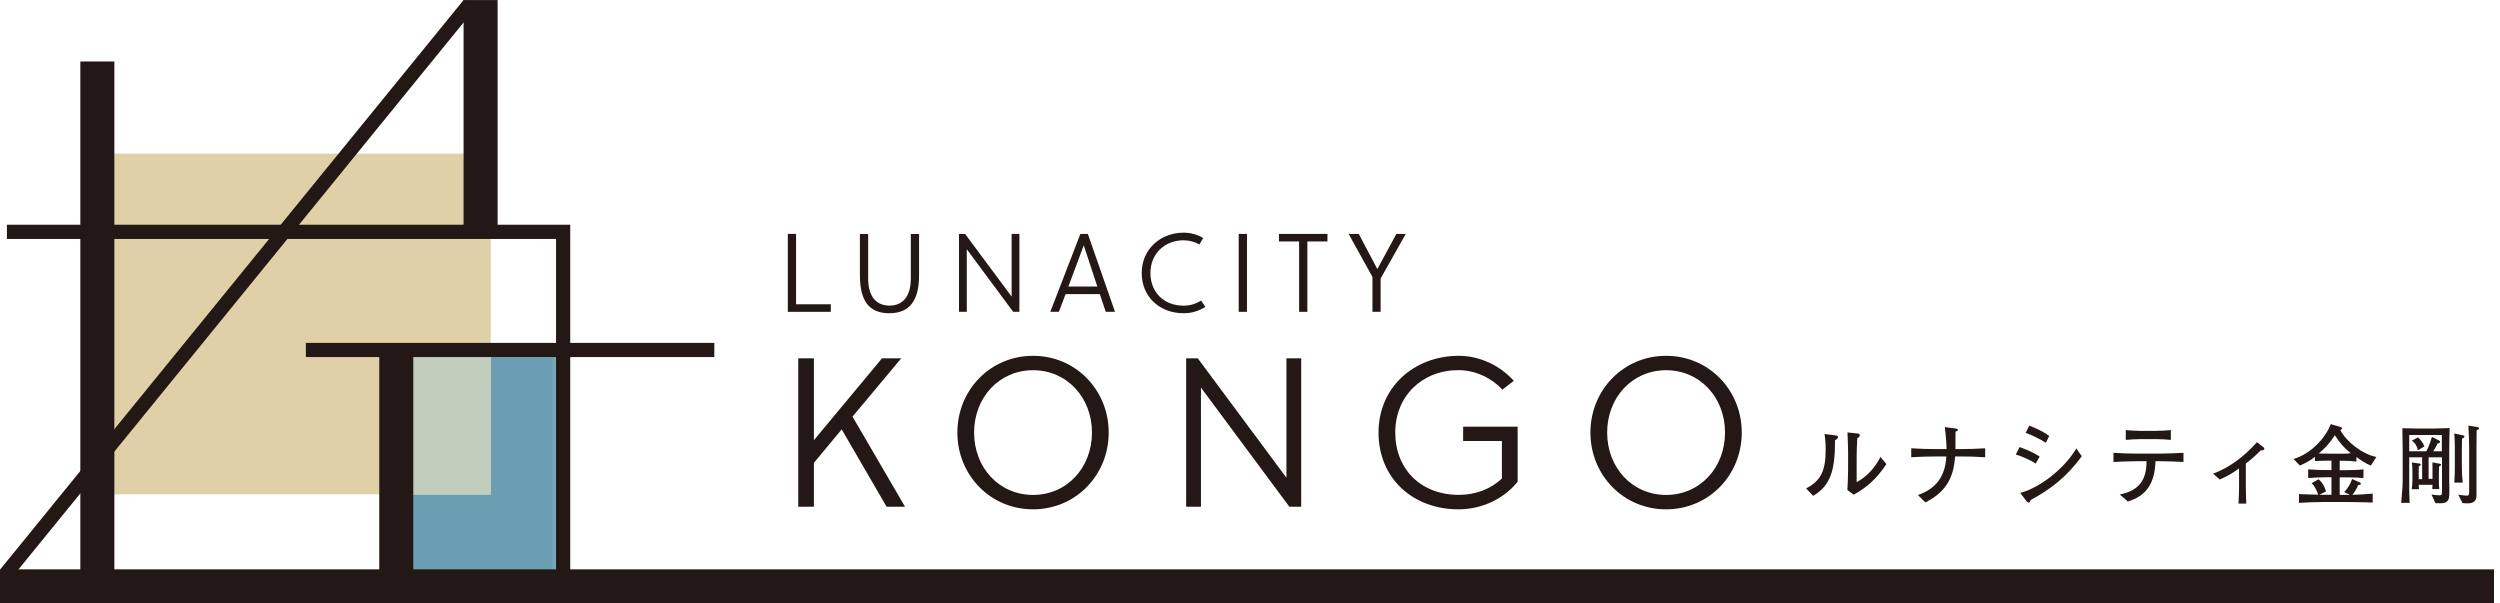 <svg width="261" height="63" viewBox="0 0 261 63" fill="none" xmlns="http://www.w3.org/2000/svg">
<path d="M89.002 43.495L94.488 52.906H92.562L87.872 44.827L84.971 48.322V52.906H83.337V37.407H84.971V45.957L92.082 37.407H94.09L89.002 43.495Z" fill="#231815"/>
<path d="M107.849 53.174C103.379 53.174 99.949 49.59 99.949 45.161C99.949 40.731 103.379 37.147 107.849 37.147C112.319 37.147 115.748 40.731 115.748 45.161C115.748 49.59 112.319 53.174 107.849 53.174ZM107.849 38.651C104.305 38.651 101.696 41.503 101.696 45.161C101.696 48.818 104.305 51.671 107.849 51.671C111.392 51.671 114.001 48.818 114.001 45.161C114.001 41.503 111.392 38.651 107.849 38.651Z" fill="#231815"/>
<path d="M134.612 52.906L125.379 40.463V52.906H123.835V37.407H125.046L134.303 49.874V37.407H135.847V52.906H134.612Z" fill="#231815"/>
<path d="M152.752 46.047V44.543H158.441V50.297C157.027 52.044 154.768 53.174 152.264 53.174C147.502 53.174 143.918 49.94 143.918 45.161C143.918 40.382 147.681 37.147 152.289 37.147C154.564 37.147 156.645 38.212 158.043 39.756L156.848 40.682C155.759 39.488 154.061 38.643 152.264 38.643C148.477 38.643 145.665 41.341 145.665 45.153C145.665 48.964 148.323 51.663 152.289 51.663C154.085 51.663 155.653 51.045 156.799 49.956V46.038H152.752V46.047Z" fill="#231815"/>
<path d="M173.94 53.174C169.47 53.174 166.04 49.59 166.04 45.161C166.04 40.731 169.47 37.147 173.94 37.147C178.41 37.147 181.84 40.731 181.84 45.161C181.84 49.59 178.41 53.174 173.94 53.174ZM173.94 38.651C170.397 38.651 167.788 41.503 167.788 45.161C167.788 48.818 170.397 51.671 173.94 51.671C177.483 51.671 180.092 48.818 180.092 45.161C180.092 41.503 177.483 38.651 173.94 38.651Z" fill="#231815"/>
<path d="M82.248 32.555V24.42H83.109V31.767H86.734V32.555H82.248Z" fill="#231815"/>
<path d="M95.951 28.735C95.951 31.296 95.032 32.702 92.838 32.702C90.644 32.702 89.774 31.296 89.774 28.735V24.428H90.635V29.061C90.635 30.979 91.497 31.905 92.862 31.905C94.228 31.905 95.089 30.979 95.089 29.061V24.428H95.951V28.735Z" fill="#231815"/>
<path d="M105.776 32.555L100.932 26.021V32.555H100.12V24.42H100.754L105.614 30.962V24.42H106.426V32.555H105.776Z" fill="#231815"/>
<path d="M112.79 24.42H113.57L116.407 32.555H115.44L114.822 30.71H111.246L110.547 32.555H109.653L112.79 24.42ZM111.53 29.914H114.562L113.148 25.623H113.14L111.539 29.914H111.53Z" fill="#231815"/>
<path d="M125.851 32.035C125.209 32.441 124.445 32.702 123.575 32.702C121.08 32.702 119.195 31.003 119.195 28.5C119.195 25.997 121.17 24.29 123.584 24.29C124.315 24.29 125.046 24.501 125.615 24.851L125.217 25.517C124.729 25.249 124.161 25.086 123.567 25.086C121.584 25.086 120.105 26.5 120.105 28.5C120.105 30.499 121.495 31.913 123.575 31.913C124.217 31.913 124.819 31.742 125.388 31.377L125.843 32.035H125.851Z" fill="#231815"/>
<path d="M130.183 24.42H129.321V32.555H130.183V24.42Z" fill="#231815"/>
<path d="M136.489 25.208V32.555H135.628V25.208H133.523V24.42H138.586V25.208H136.489Z" fill="#231815"/>
<path d="M144.137 29.077V32.555H143.284V28.914L140.797 24.42H141.853L143.78 28.061H143.812L145.779 24.42H146.762L144.137 29.077Z" fill="#231815"/>
<path d="M188.569 50.988C190.072 50.191 190.601 49.192 190.601 46.941C190.601 46.298 190.536 45.599 190.487 45.307L191.714 45.469C191.836 45.486 191.885 45.551 191.885 45.648C191.885 45.746 191.82 45.819 191.576 45.957C191.6 49.184 191.048 50.736 189.292 51.768L188.561 50.996L188.569 50.988ZM196.948 48.444C195.932 49.972 194.9 50.89 193.527 51.646L192.868 51.159C192.901 50.468 192.941 49.671 192.941 49.037V47.152C192.941 46.485 192.893 45.811 192.876 45.144L193.998 45.266C194.079 45.274 194.16 45.331 194.16 45.445C194.16 45.559 194.095 45.648 193.9 45.738C193.86 46.412 193.835 47.095 193.835 47.77V50.338C194.908 49.752 195.713 48.875 196.322 47.705L196.94 48.444H196.948Z" fill="#231815"/>
<path d="M200.231 51.679C202.214 50.988 203.084 49.655 203.198 47.656H202.101C201.174 47.664 200.467 47.672 199.532 47.737V46.802C200.524 46.867 201.369 46.884 202.101 46.884H203.222C203.214 46.111 203.108 45.209 203.043 44.592L204.189 44.738C204.287 44.754 204.409 44.795 204.409 44.884C204.409 44.974 204.328 45.014 204.157 45.063C204.141 45.526 204.157 46.298 204.149 46.884H204.645C205.547 46.884 206.351 46.859 207.253 46.802V47.737C206.132 47.664 205.563 47.656 204.645 47.656H204.108C203.962 50.167 202.881 51.5 201.012 52.451L200.223 51.679H200.231Z" fill="#231815"/>
<path d="M210.838 46.672C211.642 46.965 212.17 47.176 212.943 47.664L212.52 48.403C212.04 48.046 210.951 47.591 210.448 47.453L210.838 46.68V46.672ZM217.339 47.623C215.738 49.842 213.967 51.15 212 52.199C211.951 52.329 211.927 52.467 211.813 52.467C211.691 52.467 211.634 52.41 211.553 52.304L210.911 51.459C212.829 50.972 215.446 49.045 216.771 46.819L217.331 47.623H217.339ZM211.854 44.429C212.577 44.722 213.3 45.039 213.942 45.51L213.585 46.225C213.121 45.908 212 45.364 211.48 45.185L211.862 44.437L211.854 44.429Z" fill="#231815"/>
<path d="M221.306 51.622C223.167 51.264 224.134 50.208 224.093 48.151H223.085C222.273 48.151 221.46 48.192 220.647 48.233V47.274C221.46 47.322 222.273 47.355 223.085 47.355H225.483C226.304 47.355 227.125 47.314 227.954 47.274V48.233C227.133 48.184 226.312 48.151 225.483 48.151H225.036C224.955 50.452 224.085 51.784 222.143 52.353L221.297 51.622H221.306ZM221.931 44.901C222.46 44.949 222.972 44.982 223.5 44.982H225.044C225.572 44.982 226.109 44.949 226.637 44.901V45.925C226.109 45.876 225.572 45.843 225.044 45.843H223.5C222.972 45.843 222.451 45.884 221.931 45.925V44.901Z" fill="#231815"/>
<path d="M231.058 49.452C232.822 48.769 234.285 47.664 235.618 46.168L236.309 46.697C236.357 46.729 236.398 46.794 236.398 46.876C236.398 46.989 236.211 47.022 236.016 47.022C235.325 47.713 235.008 47.973 234.464 48.395V50.687C234.464 51.313 234.488 51.947 234.512 52.573H233.7C233.74 51.947 233.757 51.297 233.757 50.687V48.907C233.123 49.371 232.497 49.736 231.741 50.061L231.05 49.452H231.058Z" fill="#231815"/>
<path d="M244.33 44.592C244.403 44.608 244.501 44.649 244.501 44.722C244.501 44.811 244.428 44.852 244.33 44.901C244.988 46.16 246.687 47.444 248.093 47.705L247.516 48.607C246.971 48.387 246.476 48.062 246.012 47.705V48.184C245.63 48.135 244.988 48.103 244.574 48.103H244.265V49.086H244.793C245.452 49.086 246.094 49.07 246.744 49.005V49.915C246.094 49.85 245.452 49.834 244.793 49.834H244.265V51.663H245.305V51.646L244.736 51.37C245.102 50.98 245.403 50.517 245.557 50.005L246.297 50.338C246.37 50.378 246.476 50.411 246.476 50.5C246.476 50.614 246.329 50.63 246.199 50.638C246.037 50.996 245.85 51.354 245.59 51.654C246.159 51.654 247.272 51.573 247.711 51.532V52.467C247.5 52.459 245.866 52.41 245.102 52.41H242.461C241.681 52.41 240.445 52.467 240.014 52.5V51.581C240.356 51.589 241.461 51.646 242.03 51.646C241.9 51.272 241.648 50.72 241.331 50.443L242.054 50.037C242.453 50.362 242.705 50.809 242.835 51.305L242.168 51.638V51.654H243.404V49.826H242.908C242.363 49.826 241.534 49.858 240.973 49.907V48.997C241.551 49.045 242.258 49.078 242.908 49.078H243.404V48.095H242.94C242.631 48.095 242.022 48.111 241.681 48.135V47.696C241.201 48.078 240.665 48.371 240.104 48.599L239.446 47.916C241.095 47.444 242.713 45.884 243.339 44.275L244.338 44.584L244.33 44.592ZM244.598 47.371C244.875 47.371 245.232 47.347 245.419 47.314C244.696 46.721 244.257 46.242 243.761 45.437C243.095 46.453 242.721 46.786 242.071 47.347C242.396 47.355 242.721 47.363 243.038 47.363H244.59L244.598 47.371Z" fill="#231815"/>
<path d="M254.213 44.73C254.497 44.73 255.367 44.714 255.741 44.689C255.717 45.486 255.7 46.266 255.7 47.062V50.151C255.7 50.598 255.733 51.297 255.7 51.736C255.668 52.28 255.448 52.54 254.814 52.54C254.66 52.54 254.4 52.524 254.262 52.532L253.847 51.63C254.01 51.654 254.449 51.711 254.652 51.711C254.879 51.711 254.944 51.646 254.944 51.435V47.745H253.547V49.996H253.953V49.362C253.953 49.005 253.945 48.631 253.945 48.273L254.701 48.412C254.782 48.428 254.847 48.452 254.847 48.509C254.847 48.566 254.79 48.631 254.636 48.704C254.628 48.842 254.619 49.167 254.619 49.379V50.265C254.619 50.525 254.636 50.85 254.66 51.061H253.929C253.945 50.915 253.953 50.769 253.953 50.614H252.514C252.514 50.76 252.531 50.923 252.539 51.069H251.783C251.832 50.777 251.856 50.468 251.856 50.167V49.273C251.856 48.94 251.848 48.607 251.799 48.282L252.604 48.395C252.677 48.403 252.726 48.444 252.726 48.493C252.726 48.566 252.669 48.615 252.523 48.68C252.523 48.891 252.514 49.094 252.514 49.306V50.029H252.872V47.745H251.523V50.59C251.523 51.224 251.539 51.866 251.564 52.5H250.686C250.751 51.719 250.84 50.671 250.84 50.175V47.209C250.84 46.38 250.816 45.535 250.808 44.706C251.1 44.714 251.905 44.738 252.336 44.738H254.221L254.213 44.73ZM254.627 45.99C254.684 46.014 254.741 46.063 254.741 46.128C254.741 46.225 254.652 46.266 254.489 46.29C254.376 46.534 254.197 46.867 254.026 47.111H254.928V45.413H251.523V47.111H253.303C253.571 46.648 253.734 46.128 253.896 45.624L254.627 45.981V45.99ZM252.441 45.656C252.718 45.933 252.978 46.242 253.108 46.607L252.425 47.005C252.344 46.599 252.132 46.225 251.791 46.006L252.449 45.656H252.441ZM257.114 45.437C257.212 45.453 257.285 45.502 257.285 45.559C257.285 45.64 257.22 45.713 257.033 45.803C257.025 46.225 257.017 46.656 257.017 47.071V48.631C257.017 49.224 257.041 49.801 257.114 50.386H256.229C256.269 49.826 256.285 49.249 256.285 48.688V47.054C256.285 46.453 256.277 45.868 256.229 45.258L257.114 45.445V45.437ZM258.626 44.584C258.699 44.592 258.813 44.624 258.813 44.697C258.813 44.787 258.691 44.86 258.561 44.941C258.553 45.153 258.545 46.355 258.545 47.038V51.776C258.537 52.158 258.374 52.435 257.927 52.524C257.756 52.565 257.318 52.548 257.082 52.524L256.651 51.646C256.83 51.671 257.326 51.744 257.496 51.744C257.708 51.744 257.781 51.687 257.781 51.394V47.054C257.781 46.177 257.756 45.307 257.7 44.437L258.634 44.584H258.626Z" fill="#231815"/>
<path d="M51.234 36.18V16.041H10.159V51.606H41.246V36.18H51.234Z" fill="#DFD0A8"/>
<g style="mix-blend-mode:multiply">
<mask id="mask0_5001_3" style="mask-type:luminance" maskUnits="userSpaceOnUse" x="41" y="36" width="18" height="26">
<path d="M58.785 36.18H41.246V61.22H58.785V36.18Z" fill="white"/>
</mask>
<g mask="url(#mask0_5001_3)">
<path d="M51.234 36.18V51.606H41.246V61.22H58.793V36.18H51.234Z" fill="#6B9EB3"/>
</g>
</g>
<path d="M51.234 36.18H41.246V51.606H51.234V36.18Z" fill="#DFD0A8"/>
<path d="M51.234 36.18H41.246V51.606H51.234V36.18Z" fill="#C2CEBD"/>
<path d="M11.939 6.418H8.387V60.489H11.939V6.418Z" fill="#231815"/>
<path d="M59.532 61.22H58.053V24.948H0.723V23.461H59.532V61.22Z" fill="#231815"/>
<path d="M74.576 35.798H31.932V37.277H74.576V35.798Z" fill="#231815"/>
<path d="M43.148 36.903H39.596V61.578H43.148V36.903Z" fill="#231815"/>
<path d="M48.401 7.76298e-06L0.015 59.455L1.162 60.389L49.549 0.934L48.401 7.76298e-06Z" fill="#231815"/>
<path d="M51.95 0.006H48.398V24.2H51.95V0.006Z" fill="#231815"/>
<path d="M260.373 59.44H0V63H260.373V59.44Z" fill="#231815"/>
</svg>
